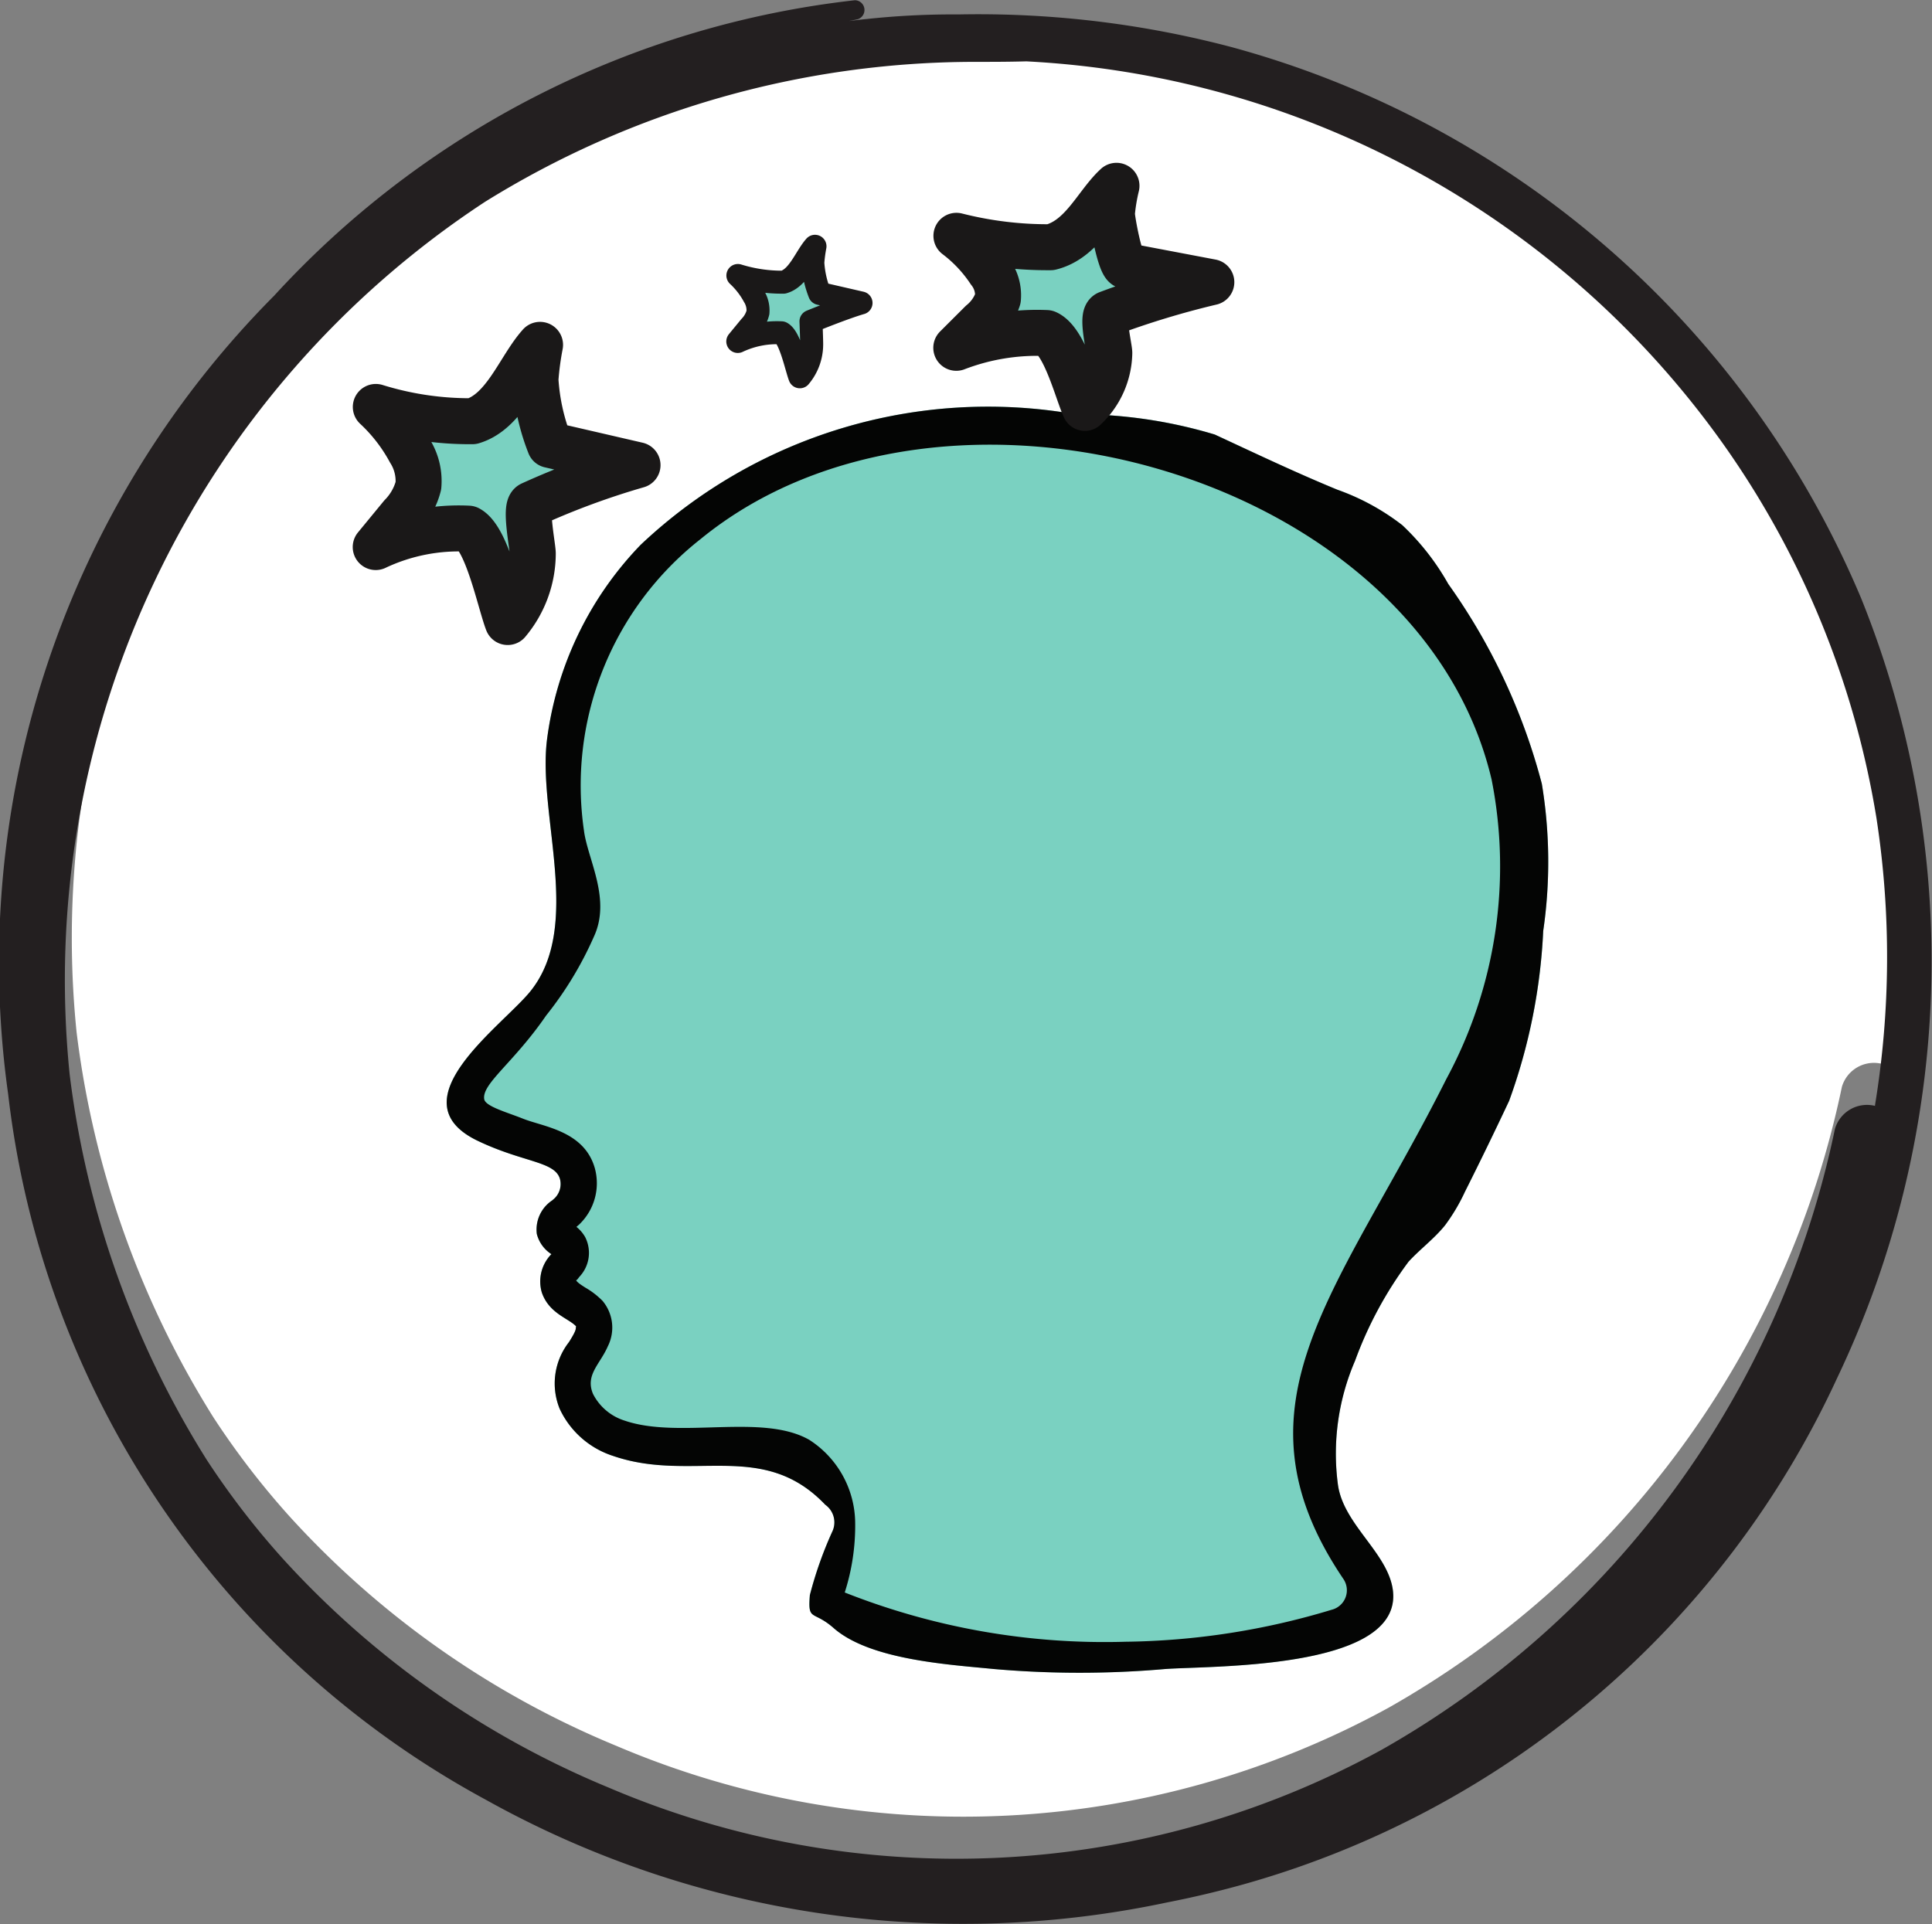 <svg id="Group_47923" data-name="Group 47923" xmlns="http://www.w3.org/2000/svg" width="42" height="41.835" viewBox="0 0 42 41.835">
  <rect x="0" y="0" width="42" height="41.835" fill="#808080" stroke="none"/>
  <g id="Group_47875" data-name="Group 47875" transform="translate(0 0)">
    <g id="Group_47874" data-name="Group 47874" transform="translate(0)">
      <g id="Group_47869" data-name="Group 47869" transform="translate(0)">
        <g id="Group_47880" data-name="Group 47880">
          <path id="Path_95624" data-name="Path 95624" d="M41.711,24.3a.726.726,0,0,0-.874.5A20.254,20.254,0,0,1,30.98,38.3a19.231,19.231,0,0,1-16.794.824,19.774,19.774,0,0,1-7.1-4.99,17.6,17.6,0,0,1-1.651-2.149,20.441,20.441,0,0,1-2.974-8.373,20.243,20.243,0,0,1,9.03-18.97A20.191,20.191,0,0,1,22.111,1.6c.385,0,.77,0,1.151-.011A19.832,19.832,0,0,1,38.5,10.029a19.465,19.465,0,0,1,3.248,8.017,19.862,19.862,0,0,1-.033,6.245" transform="translate(-0.796 -1.169)" fill="#fff"/>
          <path id="Path_95580" data-name="Path 95580" d="M639.666,6.494a21.556,21.556,0,0,0-5.938-.71,17.547,17.547,0,0,0-2,.1c-.126.012-.252.028-.377.043l.184-.037a.212.212,0,0,0-.056-.415,20.169,20.169,0,0,0-12.626,6.424,20.571,20.571,0,0,0-5.783,17.358,20.071,20.071,0,0,0,10.376,15.339,21.318,21.318,0,0,0,14.819,2.237q.835-.163,1.653-.391a20.233,20.233,0,0,0,12.914-11.013,21.063,21.063,0,0,0,.524-16.943A20.745,20.745,0,0,0,639.666,6.494m13.991,23.021a.726.726,0,0,0-.874.5,20.254,20.254,0,0,1-9.856,13.5,19.229,19.229,0,0,1-16.795.824,19.773,19.773,0,0,1-7.1-4.99,17.582,17.582,0,0,1-1.651-2.149,20.442,20.442,0,0,1-2.974-8.373,20.243,20.243,0,0,1,9.027-18.967,20.2,20.2,0,0,1,10.619-3.045c.385,0,.768,0,1.151-.011a19.831,19.831,0,0,1,15.234,8.439,19.466,19.466,0,0,1,3.248,8.017,19.883,19.883,0,0,1-.033,6.245" transform="translate(-612.893 -5.47)" fill="#231f20"/>
          <g id="Group_47943" data-name="Group 47943" transform="translate(8.168 4.04)">
            <g id="Group_47943-2" data-name="Group 47943">
              <path id="Path_95597" data-name="Path 95597" d="M51.89,54.859a.83.83,0,0,0-.01-.107c-.118-.8-1.068-1.409-1.191-2.27a5.1,5.1,0,0,1,.372-2.7,8.444,8.444,0,0,1,1.163-2.153c.252-.274.559-.5.793-.791a4.117,4.117,0,0,0,.431-.725q.494-.984.962-1.98a12.478,12.478,0,0,0,.741-3.694,10.4,10.4,0,0,0-.03-3.2,13.264,13.264,0,0,0-2.034-4.344,5.371,5.371,0,0,0-1-1.281,5.054,5.054,0,0,0-1.41-.77c-.917-.374-1.783-.788-2.666-1.2a10.374,10.374,0,0,0-3.037-.441,10.992,10.992,0,0,0-9.445,2.841,7.462,7.462,0,0,0-2.036,4.246c-.2,1.641.777,4.029-.351,5.449-.594.749-2.964,2.381-1.166,3.256,1,.481,1.687.447,1.8.835a.433.433,0,0,1-.113.417l-.052.046a.762.762,0,0,0-.338.732.738.738,0,0,0,.317.439.847.847,0,0,0-.208.835c.158.458.584.559.746.736-.023.055.039.035-.158.344a1.46,1.46,0,0,0-.2,1.448,1.937,1.937,0,0,0,1.164,1.025c1.714.588,3.25-.37,4.61,1.061a.47.47,0,0,1,.148.593,8.4,8.4,0,0,0-.484,1.371c-.047.58.064.324.507.708.785.7,2.49.8,3.5.9a21.434,21.434,0,0,0,3.711,0c.964-.074,5.013.021,4.963-1.613" transform="translate(-29.771 -24.237)" fill="#7ad1c1"/>
              <path id="Path_95598" data-name="Path 95598" d="M51.89,54.859a.948.948,0,0,0-.01-.107c-.118-.8-1.069-1.41-1.191-2.27a5.1,5.1,0,0,1,.372-2.7,8.448,8.448,0,0,1,1.163-2.154c.252-.274.559-.5.793-.791a4.1,4.1,0,0,0,.431-.726q.494-.983.962-1.979a12.5,12.5,0,0,0,.741-3.694,10.393,10.393,0,0,0-.03-3.2,13.264,13.264,0,0,0-2.034-4.344,5.362,5.362,0,0,0-1-1.279,5.062,5.062,0,0,0-1.41-.77c-.917-.378-1.783-.791-2.666-1.2a10.39,10.39,0,0,0-3.037-.442,10.992,10.992,0,0,0-9.445,2.841,7.462,7.462,0,0,0-2.036,4.246c-.2,1.641.777,4.029-.351,5.449-.594.749-2.964,2.381-1.166,3.256,1,.481,1.687.447,1.8.835a.433.433,0,0,1-.113.417l-.052.047a.761.761,0,0,0-.338.732.739.739,0,0,0,.317.439.848.848,0,0,0-.208.835c.158.458.584.559.746.736-.023.055.039.035-.158.344a1.46,1.46,0,0,0-.2,1.448,1.934,1.934,0,0,0,1.164,1.025c1.714.589,3.25-.369,4.61,1.061a.469.469,0,0,1,.148.593,8.4,8.4,0,0,0-.483,1.371c-.047.58.064.324.507.708.785.7,2.49.8,3.5.9a21.435,21.435,0,0,0,3.711,0c.965-.074,5.013.021,4.964-1.613M34.3,38.27a6.809,6.809,0,0,1,2.529-6.349c5.286-4.33,15.627-1.455,17.2,5.224a9.728,9.728,0,0,1-.984,6.512c-2.318,4.619-4.816,7.057-2.238,10.87a.437.437,0,0,1-.256.67,16.056,16.056,0,0,1-4.477.695,15.342,15.342,0,0,1-6.107-1.071,4.764,4.764,0,0,0,.227-1.513,2.168,2.168,0,0,0-1-1.807c-1.027-.583-2.825-.009-4.013-.417a1.161,1.161,0,0,1-.686-.579c-.175-.414.153-.647.32-1.033a.906.906,0,0,0-.111-.989,1.723,1.723,0,0,0-.372-.288c-.1-.063-.191-.123-.208-.169.008.023.047-.032.073-.067a.756.756,0,0,0,.127-.865.774.774,0,0,0-.19-.222l.057-.049a1.24,1.24,0,0,0,.343-1.227c-.233-.818-1.128-.9-1.568-1.079-.329-.132-.808-.263-.836-.419-.06-.335.639-.791,1.346-1.822a7.72,7.72,0,0,0,1.036-1.71c.382-.816-.127-1.67-.213-2.3" transform="translate(-29.771 -24.237)" fill="#040504"/>
              <path id="Path_95599" data-name="Path 95599" d="M32.214,26.775l.039-.045a6.366,6.366,0,0,0-.1.755,4.622,4.622,0,0,0,.314,1.42l1.905.44a16.856,16.856,0,0,0-2.309.853c-.142.064.035.938.032,1.073a2.326,2.326,0,0,1-.545,1.485c-.164-.427-.444-1.81-.855-2.03a4.226,4.226,0,0,0-2.014.4l.56-.681a1.445,1.445,0,0,0,.368-.653,1.222,1.222,0,0,0-.185-.755,3.738,3.738,0,0,0-.741-.957,6.889,6.889,0,0,0,2.1.31c.685-.207,1-1.109,1.428-1.616" transform="translate(-28.681 -23.272)" fill="#7ad1c1"/>
              <path id="Path_95600" data-name="Path 95600" d="M32.214,26.775l.039-.045a6.366,6.366,0,0,0-.1.755,4.622,4.622,0,0,0,.314,1.42l1.905.44a16.856,16.856,0,0,0-2.309.853c-.142.064.035.938.032,1.073a2.326,2.326,0,0,1-.545,1.485c-.164-.427-.444-1.81-.855-2.03a4.226,4.226,0,0,0-2.014.4l.56-.681a1.445,1.445,0,0,0,.368-.653,1.222,1.222,0,0,0-.185-.755,3.738,3.738,0,0,0-.741-.957,6.889,6.889,0,0,0,2.1.31C31.471,28.184,31.788,27.282,32.214,26.775Z" transform="translate(-28.681 -23.272)" fill="none" stroke="#1a1818" stroke-linecap="round" stroke-linejoin="round" stroke-width="1"/>
              <path id="Path_95601" data-name="Path 95601" d="M53.653,20.868l.038-.036a4.156,4.156,0,0,0-.1.605c0,.127.179,1.114.306,1.138l1.856.352a18.8,18.8,0,0,0-2.25.684c-.138.052.035.752.032.859a1.682,1.682,0,0,1-.531,1.19c-.16-.343-.433-1.451-.833-1.627a4.9,4.9,0,0,0-1.962.321l.546-.545a1.123,1.123,0,0,0,.359-.523.842.842,0,0,0-.181-.6,3.141,3.141,0,0,0-.721-.767,8.051,8.051,0,0,0,2.048.248c.668-.166.977-.889,1.392-1.3" transform="translate(-37.588 -20.832)" fill="#7ad1c1"/>
              <path id="Path_95602" data-name="Path 95602" d="M53.653,20.868l.038-.036a4.156,4.156,0,0,0-.1.605c0,.127.179,1.114.306,1.138l1.856.352a18.8,18.8,0,0,0-2.25.684c-.138.052.035.752.032.859a1.682,1.682,0,0,1-.531,1.19c-.16-.343-.433-1.451-.833-1.627a4.9,4.9,0,0,0-1.962.321l.546-.545a1.123,1.123,0,0,0,.359-.523.842.842,0,0,0-.181-.6,3.141,3.141,0,0,0-.721-.767,8.051,8.051,0,0,0,2.048.248C52.929,22,53.238,21.274,53.653,20.868Z" transform="translate(-37.588 -20.832)" fill="none" stroke="#1a1818" stroke-linecap="round" stroke-linejoin="round" stroke-width="1"/>
              <path id="Path_95603" data-name="Path 95603" d="M43.763,23.1l.018-.021a3.127,3.127,0,0,0-.047.356,2.181,2.181,0,0,0,.148.669l.9.207a7.916,7.916,0,0,0-1.088.4c-.067.03.017.441.015.505a1.091,1.091,0,0,1-.257.7c-.077-.2-.209-.853-.4-.956a1.99,1.99,0,0,0-.949.188l.264-.321a.681.681,0,0,0,.174-.307.58.58,0,0,0-.087-.356,1.76,1.76,0,0,0-.349-.45,3.226,3.226,0,0,0,.991.145c.322-.1.472-.522.672-.762" transform="translate(-34.232 -21.764)" fill="#7ad1c1"/>
              <path id="Path_95604" data-name="Path 95604" d="M43.763,23.1l.018-.021a3.127,3.127,0,0,0-.047.356,2.181,2.181,0,0,0,.148.669l.9.207c-.372.107-1.088.4-1.088.4s.017.441.015.505a1.091,1.091,0,0,1-.257.7c-.077-.2-.209-.853-.4-.956a1.99,1.99,0,0,0-.949.188l.264-.321a.681.681,0,0,0,.174-.307.58.58,0,0,0-.087-.356,1.76,1.76,0,0,0-.349-.45,3.226,3.226,0,0,0,.991.145C43.413,23.769,43.562,23.344,43.763,23.1Z" transform="translate(-34.232 -21.764)" fill="none" stroke="#1a1818" stroke-linecap="round" stroke-linejoin="round" stroke-width="0.5"/>
            </g>
          </g>
        </g>
      </g>
    </g>
  </g>
</svg>
